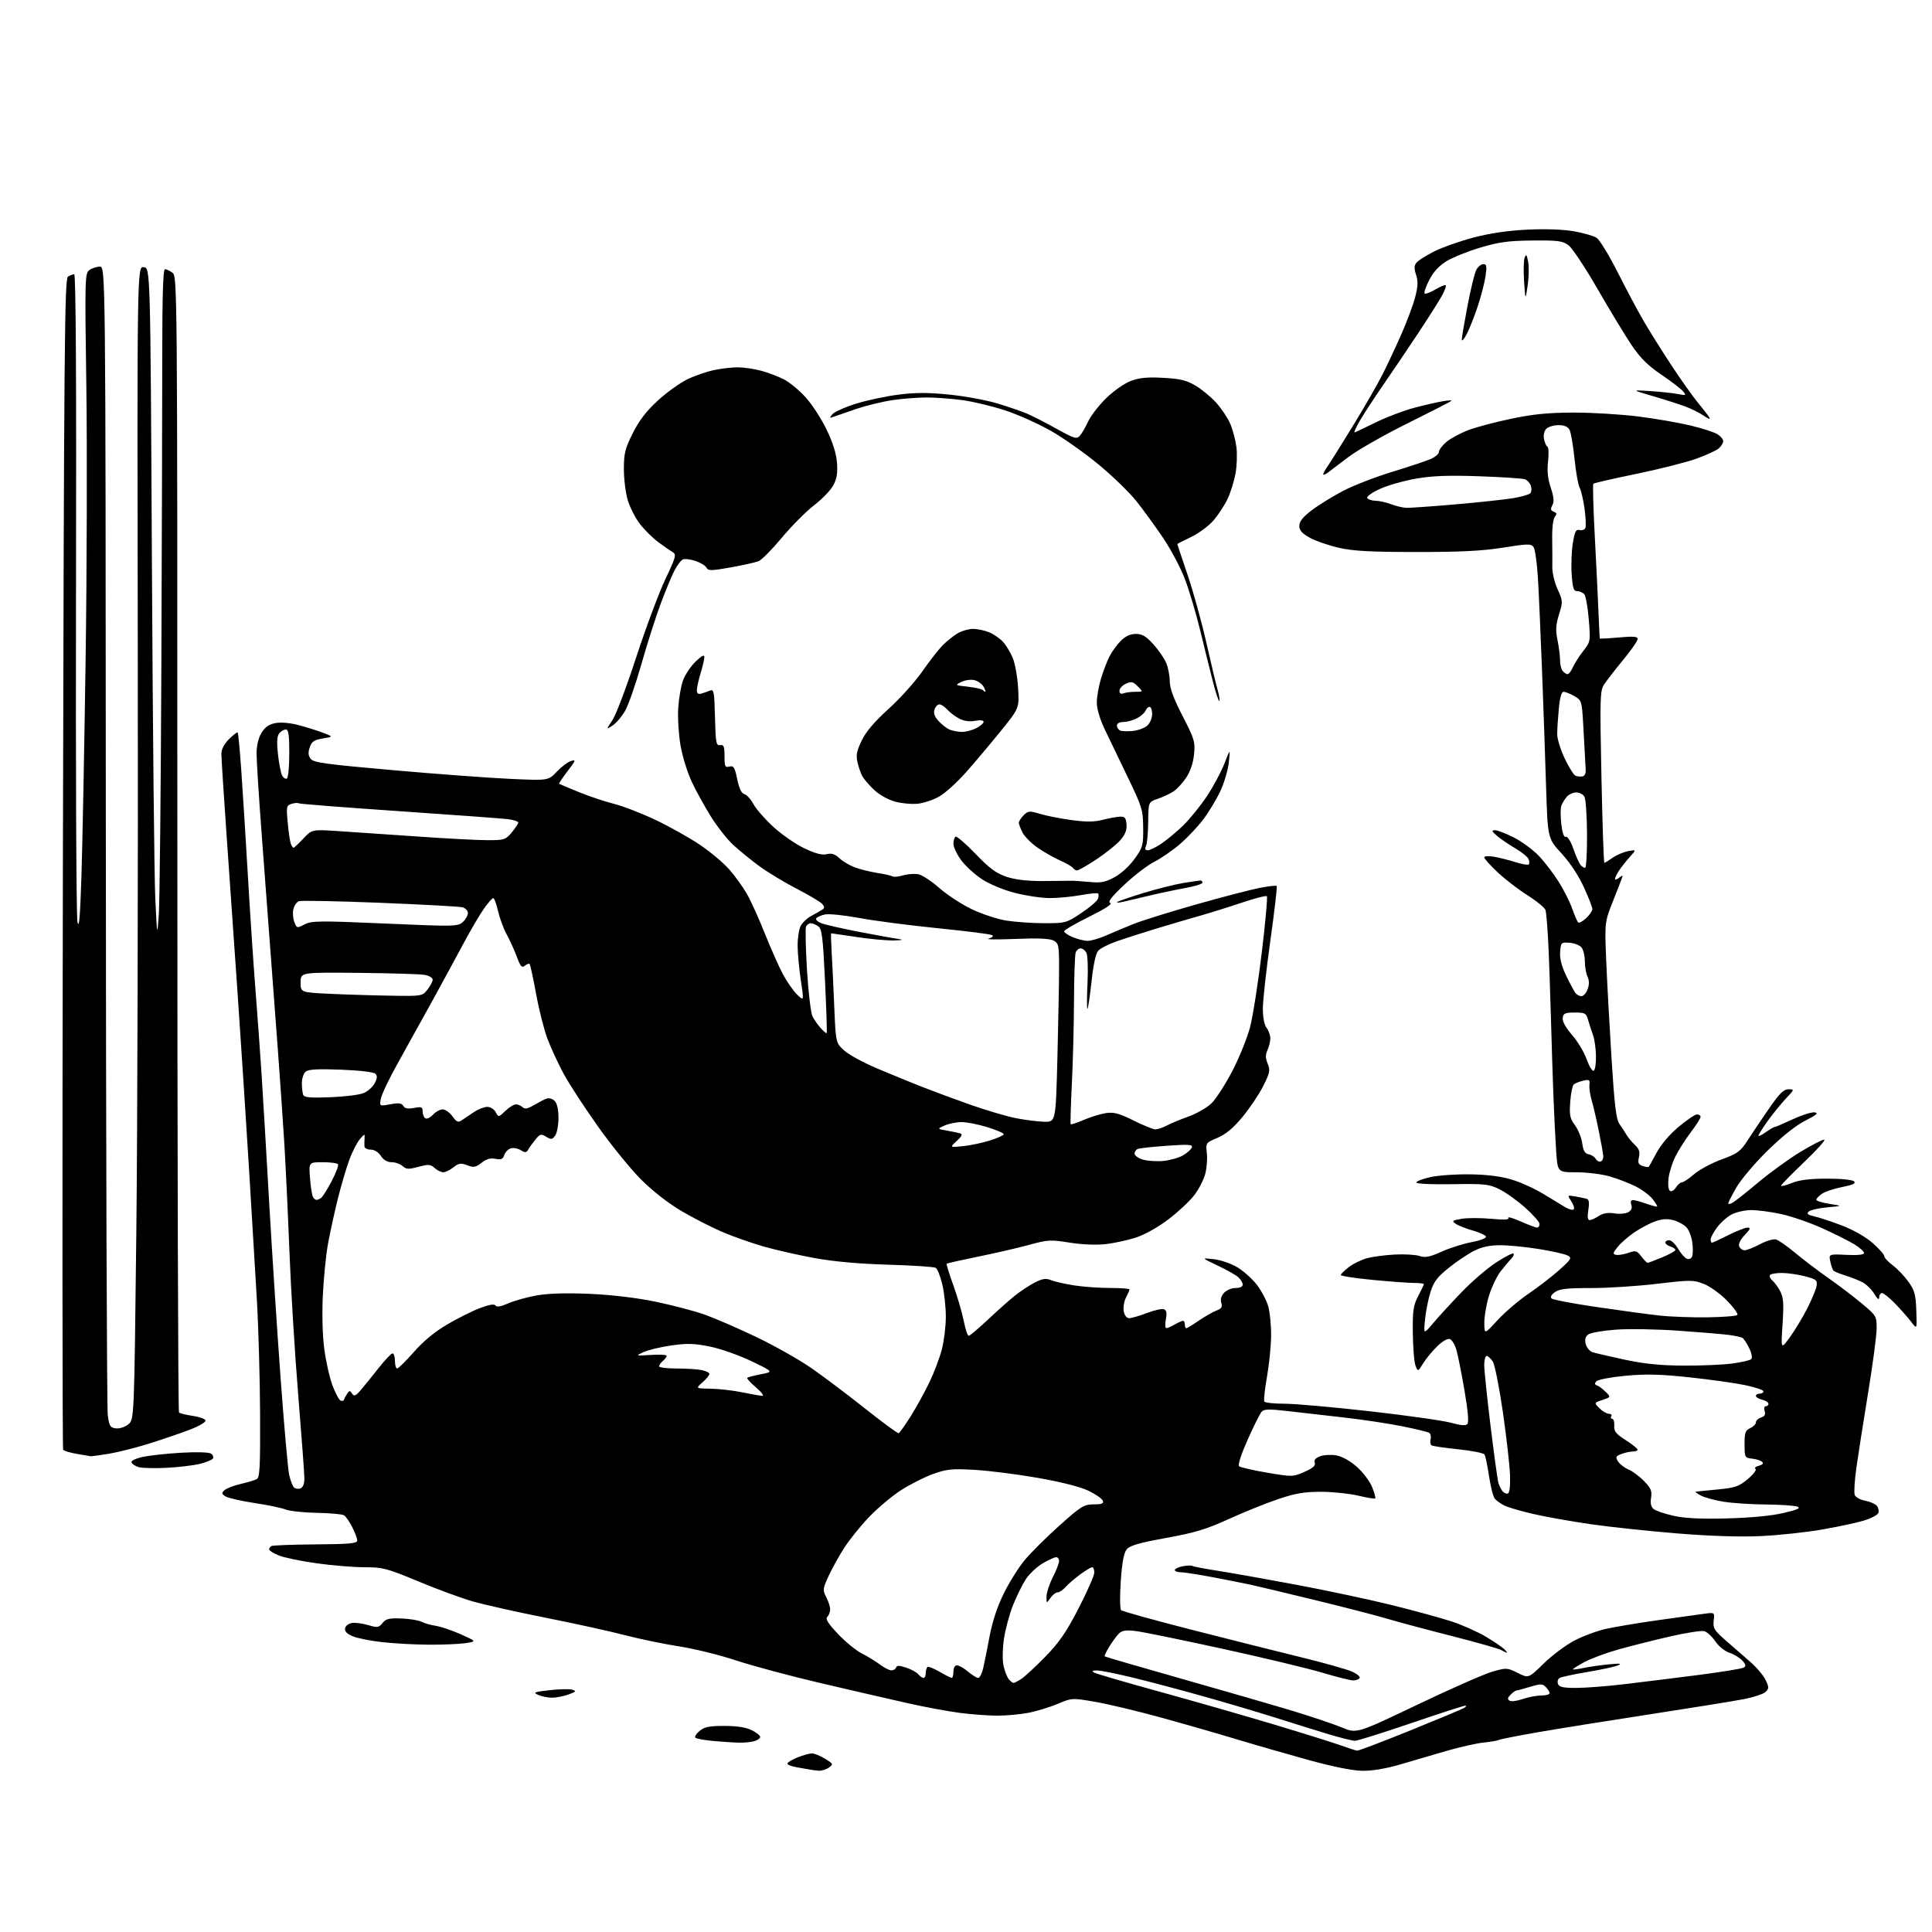 <?xml version="1.0" encoding="UTF-8" standalone="no"?>
<svg 
  version="1.1" 
  xmlns="http://www.w3.org/2000/svg" 
  xmlns:xlink="http://www.w3.org/1999/xlink" 
  xmlns:svg="http://www.w3.org/2000/svg"
  xmlns:rdf="http://www.w3.org/1999/02/22-rdf-syntax-ns#"
  xmlns:cc="http://creativecommons.org/ns#"
  xmlns:dc="http://purl.org/dc/elements/1.1/"
  viewBox="0 0 768 768"
  width="768"
  height="768"
>
<style>svg {background-color: white; }</style>"
<path stroke="none" fill="black" fill-rule="evenodd" d="M325.56,703.88C324.43,703.82 322.82,703.63 322.00,703.45C321.18,703.28 318.81,702.86 316.75,702.52C314.69,702.18 313.00,701.53 313.00,701.06C313.00,700.60 314.81,699.49 317.02,698.61C319.23,697.72 321.82,697.00 322.77,697.00C323.72,697.01 326.06,697.96 327.96,699.12C331.24,701.12 331.32,701.29 329.52,702.61C328.47,703.38 326.69,703.95 325.56,703.88zM541.64,703.92C537.70,703.88 529.94,702.32 520.00,699.58C511.48,697.23 498.43,693.47 491.00,691.22C483.57,688.98 470.07,685.10 461.00,682.61C451.92,680.12 440.37,677.37 435.32,676.50C426.14,674.92 426.13,674.92 420.32,677.36C417.12,678.71 411.83,680.30 408.57,680.91C405.30,681.51 399.89,682.00 396.54,682.00C393.19,682.00 386.63,681.53 381.97,680.95C377.31,680.38 367.65,678.59 360.50,676.97C353.35,675.36 337.82,671.77 326.00,669.01C314.18,666.24 299.10,662.20 292.50,660.02C285.90,657.84 275.77,655.35 270.00,654.47C264.23,653.59 254.55,651.59 248.50,650.02C242.45,648.45 228.12,645.30 216.67,643.03C205.21,640.75 192.16,637.82 187.67,636.51C183.17,635.20 173.48,631.63 166.12,628.56C153.76,623.42 152.15,623.00 144.91,623.00C140.60,623.00 132.05,622.30 125.92,621.44C119.78,620.59 113.02,619.19 110.88,618.34C108.75,617.48 107.00,616.41 107.00,615.95C107.00,615.49 107.39,614.88 107.86,614.58C108.34,614.29 116.21,613.99 125.36,613.92C139.09,613.81 142.00,613.54 142.00,612.36C142.00,611.57 141.11,609.17 140.01,607.03C138.92,604.89 137.46,602.78 136.76,602.35C136.07,601.92 131.22,601.48 126.00,601.38C120.78,601.29 115.17,600.68 113.54,600.05C111.91,599.41 106.41,598.26 101.32,597.50C96.24,596.73 91.10,595.59 89.92,594.96C88.10,593.98 87.98,593.59 89.13,592.46C89.89,591.71 92.75,590.58 95.50,589.94C98.25,589.29 101.17,588.43 102.00,588.02C103.28,587.38 103.48,583.52 103.39,561.88C103.32,547.92 102.75,527.50 102.10,516.50C101.46,505.50 100.04,481.88 98.95,464.00C97.86,446.12 95.85,415.30 94.49,395.50C93.12,375.70 91.10,346.68 90.00,331.00C88.90,315.32 88.00,301.23 88.00,299.67C88.00,297.86 89.09,295.76 91.04,293.80C92.72,292.13 94.27,290.94 94.49,291.15C94.70,291.37 95.36,298.29 95.93,306.53C96.51,314.76 97.68,333.43 98.53,348.00C99.37,362.57 100.72,382.82 101.52,393.00C102.32,403.18 103.42,418.48 103.98,427.00C104.53,435.52 105.89,458.48 107.00,478.00C108.12,497.52 110.16,528.98 111.55,547.91C112.93,566.83 114.46,584.10 114.95,586.28C115.44,588.46 116.30,590.70 116.85,591.25C117.41,591.81 118.57,591.99 119.43,591.66C120.42,591.29 121.00,589.83 121.00,587.74C121.00,585.91 119.89,570.94 118.54,554.46C117.19,537.98 115.62,512.35 115.05,497.50C114.48,482.65 113.54,462.85 112.96,453.50C112.37,444.15 111.23,427.73 110.43,417.00C109.62,406.27 108.30,388.73 107.50,378.00C106.69,367.27 105.12,346.35 104.01,331.50C102.89,316.65 101.99,302.25 101.99,299.50C102.00,296.32 102.72,293.33 103.96,291.30C105.36,289.01 106.92,287.92 109.52,287.43C111.71,287.02 115.35,287.35 118.81,288.27C121.94,289.11 126.30,290.48 128.50,291.32C132.50,292.86 132.50,292.86 128.31,293.55C124.90,294.11 123.93,294.76 123.14,297.04C122.43,299.07 122.52,300.33 123.46,301.61C124.57,303.13 129.25,303.78 156.13,306.15C173.38,307.67 194.36,309.23 202.74,309.61C217.97,310.31 217.97,310.31 221.30,306.78C223.13,304.84 225.67,302.92 226.94,302.52C229.04,301.85 228.92,302.23 225.62,306.55C223.62,309.17 222.10,311.42 222.24,311.54C222.38,311.67 225.88,313.15 230.00,314.83C234.12,316.52 240.43,318.62 244.00,319.52C247.57,320.41 255.04,323.30 260.59,325.93C266.14,328.57 274.07,333.01 278.20,335.80C282.33,338.59 287.59,343.00 289.88,345.60C292.17,348.20 295.35,352.62 296.94,355.41C298.53,358.21 301.71,365.23 304.00,371.00C306.29,376.77 309.52,384.04 311.16,387.14C312.81,390.24 315.38,393.95 316.88,395.38C319.59,397.98 319.59,397.98 318.35,389.74C317.67,385.21 317.09,379.02 317.07,376.00C317.05,372.98 317.59,369.42 318.26,368.11C318.94,366.79 320.85,364.98 322.50,364.09C324.15,363.20 326.08,362.10 326.80,361.65C327.81,361.00 327.83,360.51 326.90,359.38C326.25,358.59 321.68,355.86 316.76,353.32C311.84,350.78 305.11,346.71 301.81,344.28C298.50,341.85 293.85,338.06 291.46,335.85C289.07,333.65 285.06,328.56 282.56,324.54C280.06,320.53 276.62,314.28 274.93,310.66C273.24,307.05 271.25,300.58 270.51,296.29C269.78,292.01 269.36,285.35 269.60,281.50C269.84,277.65 270.70,272.67 271.53,270.43C272.35,268.20 274.59,264.85 276.51,262.99C278.85,260.72 280.00,260.11 280.00,261.14C280.00,261.99 279.33,264.89 278.51,267.59C277.69,270.29 277.02,273.34 277.01,274.37C277.00,275.67 277.53,276.08 278.75,275.73C279.71,275.45 281.27,274.91 282.22,274.52C283.77,273.88 283.96,274.89 284.22,285.16C284.47,295.32 284.68,296.47 286.25,296.21C287.71,295.96 288.00,296.69 288.00,300.57C288.00,304.70 288.22,305.18 289.95,304.72C291.62,304.29 292.07,305.00 293.05,309.72C293.82,313.45 294.75,315.38 295.90,315.69C296.85,315.93 298.48,317.73 299.53,319.68C300.58,321.63 304.15,325.71 307.47,328.74C310.79,331.78 316.32,335.60 319.77,337.23C324.19,339.33 326.81,340.01 328.65,339.55C330.58,339.07 331.88,339.48 333.64,341.13C334.95,342.36 337.70,344.00 339.76,344.77C341.82,345.55 345.84,346.55 348.69,347.00C351.55,347.44 354.30,348.07 354.80,348.38C355.30,348.69 357.24,348.50 359.11,347.96C360.97,347.42 363.70,347.23 365.16,347.55C366.63,347.86 370.36,350.33 373.45,353.04C376.54,355.74 382.31,359.52 386.28,361.42C390.25,363.33 396.43,365.36 400.00,365.94C403.57,366.51 410.39,366.99 415.14,366.99C423.56,367.00 423.92,366.90 429.78,362.98C433.09,360.78 436.08,358.24 436.42,357.34C436.77,356.45 436.81,355.48 436.52,355.18C436.23,354.89 433.13,355.18 429.63,355.83C426.13,356.47 420.59,357.00 417.32,357.00C414.05,357.00 407.80,356.07 403.44,354.94C398.80,353.74 393.31,351.45 390.25,349.43C387.36,347.53 383.65,344.11 382.00,341.84C380.35,339.56 379.00,336.67 379.00,335.41C379.00,334.15 379.38,332.88 379.85,332.59C380.32,332.30 383.90,335.38 387.81,339.44C393.39,345.23 396.03,347.18 400.11,348.54C403.56,349.68 408.38,350.25 414.41,350.23C419.41,350.21 424.40,350.16 425.50,350.12C426.60,350.08 429.98,350.29 433.00,350.59C437.55,351.04 439.28,350.72 442.98,348.74C445.59,347.35 448.93,344.31 450.98,341.46C454.28,336.86 454.50,336.10 454.43,329.03C454.36,321.93 454.01,320.78 448.32,309.00C445.00,302.12 440.87,293.53 439.14,289.90C437.25,285.94 436.00,281.72 436.00,279.33C436.00,277.15 436.72,272.92 437.61,269.93C438.50,266.94 440.03,262.92 441.01,260.99C441.99,259.05 444.03,256.24 445.54,254.74C447.39,252.88 449.31,252.00 451.52,252.00C454.05,252.00 455.58,252.90 458.48,256.11C460.52,258.37 462.83,261.73 463.60,263.58C464.37,265.42 465.00,268.69 465.00,270.84C465.00,273.57 466.53,277.70 470.09,284.62C474.81,293.78 475.14,294.89 474.65,299.86C474.32,303.23 473.17,306.65 471.56,309.08C470.16,311.21 467.87,313.69 466.49,314.60C465.11,315.50 462.30,316.82 460.24,317.53C456.50,318.81 456.50,318.81 456.43,326.66C456.39,330.97 456.01,335.29 455.57,336.25C455.02,337.48 455.22,338.00 456.25,338.00C457.06,338.00 459.47,336.83 461.61,335.41C463.75,333.98 467.66,330.72 470.31,328.16C472.95,325.59 477.21,320.35 479.76,316.50C482.32,312.65 485.45,306.80 486.74,303.50C489.07,297.50 489.07,297.50 488.49,303.00C488.17,306.02 486.64,311.20 485.10,314.50C483.55,317.80 480.48,322.89 478.27,325.80C476.06,328.72 471.88,333.14 468.97,335.61C466.07,338.09 461.51,341.23 458.85,342.58C456.18,343.93 450.81,348.04 446.91,351.72C441.70,356.64 440.23,358.56 441.37,358.96C442.34,359.30 439.19,361.34 432.96,364.42C427.48,367.12 423.00,369.73 423.00,370.22C423.00,370.70 424.56,371.75 426.47,372.55C428.38,373.35 431.04,374.00 432.38,374.00C433.73,374.00 437.01,373.04 439.67,371.88C442.33,370.71 447.20,368.67 450.50,367.33C453.80,366.00 465.05,362.49 475.50,359.53C485.95,356.57 497.33,353.61 500.78,352.94C504.23,352.27 507.27,351.93 507.52,352.18C507.76,352.43 506.63,362.22 504.98,373.94C503.34,385.66 502.00,397.81 502.00,400.93C502.00,404.38 502.58,407.38 503.47,408.56C504.28,409.63 504.95,411.49 504.97,412.70C504.99,413.91 504.49,416.03 503.86,417.41C503.00,419.30 503.01,420.62 503.93,422.84C505.01,425.45 504.81,426.43 502.10,431.80C500.43,435.11 496.72,440.63 493.86,444.07C490.24,448.43 487.25,450.91 483.97,452.30C479.31,454.27 479.28,454.31 479.74,458.40C480.00,460.67 479.70,464.41 479.08,466.72C478.45,469.03 476.50,472.81 474.72,475.13C472.95,477.45 468.36,481.74 464.51,484.67C460.36,487.84 455.09,490.79 451.51,491.96C448.21,493.03 442.70,494.22 439.29,494.58C435.59,494.98 429.84,494.72 425.09,493.95C417.68,492.75 416.54,492.81 409.16,494.83C404.79,496.03 395.69,498.14 388.93,499.51C382.18,500.89 376.50,502.16 376.32,502.34C376.14,502.53 377.32,506.36 378.95,510.87C380.58,515.38 382.44,521.75 383.09,525.03C383.73,528.31 384.62,531.00 385.07,531.00C385.52,531.00 388.95,528.11 392.69,524.59C396.44,521.06 401.30,516.74 403.50,514.99C405.70,513.23 409.24,510.91 411.36,509.82C414.45,508.24 415.75,508.06 417.86,508.90C419.31,509.48 423.43,510.41 427.00,510.97C430.57,511.53 436.99,511.99 441.25,511.99C445.51,512.00 449.00,512.25 449.00,512.55C449.00,512.85 448.37,514.32 447.59,515.82C446.82,517.31 446.42,519.77 446.71,521.27C447.03,522.92 447.88,524.00 448.87,524.00C449.76,524.00 452.93,523.08 455.90,521.95C458.86,520.82 461.92,520.14 462.69,520.44C463.71,520.83 463.92,521.93 463.44,524.49C463.07,526.42 463.16,527.98 463.64,527.96C464.11,527.95 465.62,527.29 467.00,526.50C468.38,525.71 469.84,525.05 470.25,525.04C470.66,525.02 471.00,525.67 471.00,526.50C471.00,527.33 471.26,528.00 471.57,528.00C471.88,528.00 474.10,526.65 476.49,525.00C478.89,523.36 482.04,521.56 483.49,521.00C485.56,520.22 485.99,519.55 485.48,517.93C485.06,516.61 485.45,515.16 486.56,513.93C487.52,512.87 489.59,512.00 491.15,512.00C492.87,512.00 494.00,511.47 494.00,510.65C494.00,509.92 493.21,508.59 492.24,507.71C491.27,506.84 487.56,504.74 483.99,503.05C477.50,499.99 477.50,499.99 482.50,500.55C485.31,500.87 489.46,502.31 491.97,503.83C494.42,505.32 497.90,508.46 499.69,510.81C501.48,513.16 503.49,516.98 504.15,519.29C504.81,521.61 505.32,526.88 505.28,531.00C505.24,535.12 504.50,542.50 503.63,547.39C502.76,552.28 502.29,556.66 502.59,557.14C502.88,557.61 506.48,558.00 510.60,558.00C514.71,558.00 530.09,559.36 544.79,561.03C559.48,562.69 573.92,564.75 576.88,565.59C580.48,566.62 582.60,566.80 583.27,566.13C583.94,565.46 583.57,561.05 582.17,552.81C581.01,546.04 579.57,538.79 578.97,536.69C578.37,534.60 577.20,532.63 576.37,532.31C575.47,531.97 573.47,533.09 571.37,535.12C569.44,536.98 566.92,540.03 565.76,541.90C563.65,545.30 563.65,545.30 562.70,542.90C562.17,541.58 561.69,535.77 561.62,530.00C561.52,520.90 561.80,518.93 563.75,515.22C564.99,512.86 566.00,510.73 566.00,510.47C566.00,510.21 564.31,510.00 562.25,510.00C560.19,510.00 552.76,509.45 545.75,508.79C538.74,508.12 533.00,507.24 533.00,506.84C533.00,506.43 534.46,505.00 536.25,503.64C538.04,502.29 541.30,500.71 543.50,500.13C545.70,499.54 550.65,498.90 554.50,498.70C558.35,498.50 562.76,498.76 564.30,499.28C566.54,500.04 568.29,499.70 573.07,497.55C576.35,496.08 581.74,494.37 585.04,493.76C588.40,493.13 590.89,492.17 590.69,491.58C590.50,491.00 588.13,489.90 585.42,489.14C582.71,488.37 579.68,487.18 578.67,486.48C577.03,485.33 577.28,485.13 581.03,484.49C583.34,484.10 588.60,484.10 592.73,484.49C597.91,484.98 600.04,484.87 599.58,484.14C599.23,483.56 601.43,484.19 604.49,485.54C607.55,486.89 610.49,488.00 611.03,488.00C611.56,488.00 612.00,487.36 612.00,486.58C612.00,485.80 609.43,482.87 606.28,480.06C603.14,477.26 598.52,473.96 596.03,472.73C591.90,470.70 590.25,470.52 577.25,470.74C569.08,470.88 563.00,470.59 563.00,470.06C563.00,469.56 565.59,468.58 568.75,467.89C571.91,467.20 579.07,466.72 584.65,466.82C591.45,466.94 596.89,467.65 601.15,468.97C604.64,470.04 610.20,472.58 613.50,474.60C616.80,476.62 620.71,478.99 622.19,479.87C623.66,480.74 625.19,481.15 625.57,480.76C625.96,480.38 625.53,478.93 624.63,477.55C622.98,475.05 622.98,475.05 626.24,475.61C628.03,475.92 630.07,476.35 630.77,476.56C631.66,476.84 631.84,478.14 631.39,480.97C630.95,483.74 631.11,485.00 631.91,485.00C632.55,485.00 634.19,484.27 635.55,483.37C637.26,482.26 639.18,481.93 641.66,482.33C643.65,482.66 646.14,482.46 647.19,481.90C648.48,481.21 648.90,480.25 648.48,478.94C648.08,477.68 648.33,477.02 649.18,477.04C649.91,477.07 652.28,477.72 654.46,478.50C656.64,479.27 658.56,479.77 658.73,479.61C658.89,479.44 658.08,478.10 656.92,476.62C655.75,475.14 652.71,472.88 650.15,471.59C647.59,470.31 642.96,468.52 639.85,467.63C636.74,466.73 630.81,466.00 626.69,466.00C619.18,466.00 619.18,466.00 618.61,457.75C618.30,453.21 617.82,443.65 617.54,436.50C617.26,429.35 616.79,414.73 616.50,404.00C616.21,393.27 615.72,379.77 615.42,374.00C615.12,368.23 614.65,362.74 614.39,361.81C614.12,360.88 610.90,358.22 607.22,355.90C603.55,353.58 598.17,349.44 595.27,346.69C592.37,343.95 590.00,341.30 590.00,340.81C590.00,340.31 591.69,340.19 593.75,340.54C595.81,340.88 599.67,341.85 602.31,342.69C604.96,343.52 607.38,343.95 607.69,343.65C608.00,343.34 607.98,342.39 607.65,341.54C607.32,340.68 604.95,338.75 602.38,337.24C599.81,335.73 596.53,333.50 595.10,332.28C592.96,330.45 592.81,330.06 594.28,330.03C595.26,330.01 598.63,331.31 601.78,332.91C604.93,334.52 609.37,337.78 611.65,340.16C613.93,342.55 617.48,347.16 619.53,350.40C621.58,353.65 624.03,358.49 624.96,361.16C625.90,363.82 626.97,366.31 627.34,366.67C627.71,367.04 629.13,366.29 630.50,365.00C631.88,363.71 633.00,362.08 633.00,361.38C633.00,360.68 631.47,356.76 629.60,352.66C627.53,348.10 624.08,342.90 620.72,339.24C615.23,333.27 615.23,333.27 614.58,312.38C614.23,300.90 613.50,280.02 612.96,266.00C612.42,251.97 611.70,235.66 611.35,229.75C611.00,223.83 610.21,218.30 609.60,217.46C608.60,216.10 607.32,216.12 597.49,217.69C589.25,219.01 580.63,219.44 563.00,219.43C544.71,219.42 537.88,219.05 532.19,217.75C528.17,216.83 522.99,215.04 520.69,213.77C517.55,212.04 516.50,210.85 516.50,209.02C516.50,207.27 517.90,205.52 521.50,202.79C524.25,200.70 529.88,197.24 534.00,195.09C538.12,192.94 546.90,189.55 553.50,187.54C560.10,185.53 566.96,183.24 568.75,182.46C570.54,181.67 572.00,180.39 572.00,179.61C572.00,178.82 573.34,177.05 574.98,175.67C576.63,174.29 580.56,172.17 583.73,170.96C586.91,169.76 594.67,167.70 601.00,166.40C609.68,164.60 615.73,164.02 625.66,164.01C632.90,164.00 644.37,164.70 651.16,165.55C657.95,166.40 667.33,168.02 672.00,169.14C676.67,170.27 681.51,171.83 682.75,172.62C683.99,173.40 685.00,174.64 685.00,175.37C685.00,176.10 684.21,177.38 683.25,178.23C682.29,179.08 678.22,180.95 674.20,182.38C670.19,183.82 659.48,186.52 650.39,188.39C641.31,190.26 633.65,192.01 633.38,192.29C633.10,192.56 633.36,201.95 633.95,213.14C634.54,224.34 635.21,238.00 635.43,243.50C635.66,249.00 635.88,253.63 635.92,253.79C635.96,253.95 639.38,253.78 643.50,253.40C649.34,252.87 651.00,253.01 651.00,254.02C651.00,254.74 648.37,258.51 645.16,262.41C641.95,266.31 638.55,270.70 637.61,272.16C636.03,274.60 635.95,277.64 636.60,308.91C636.99,327.66 637.51,343.00 637.75,343.00C637.99,343.00 639.46,342.10 641.01,340.99C642.56,339.89 645.33,338.70 647.17,338.35C650.50,337.72 650.50,337.72 647.90,340.61C646.48,342.20 644.56,344.61 643.65,345.97C642.74,347.33 642.00,348.85 642.00,349.34C642.00,349.84 642.67,349.68 643.50,349.00C644.33,348.32 645.00,347.96 645.00,348.21C645.00,348.45 643.40,352.67 641.44,357.58C637.87,366.50 637.87,366.50 638.48,381.50C638.81,389.75 639.77,407.30 640.59,420.50C641.81,439.76 642.44,444.97 643.80,446.88C644.74,448.19 646.00,450.13 646.62,451.19C647.23,452.24 648.72,454.03 649.93,455.15C651.59,456.69 651.97,457.87 651.50,460.01C650.99,462.30 651.28,462.95 653.01,463.50C654.19,463.88 655.27,464.03 655.42,463.84C655.57,463.65 656.98,461.10 658.55,458.17C660.28,454.95 663.75,450.88 667.29,447.92C670.53,445.21 673.81,443.00 674.59,443.00C675.36,443.00 676.00,443.44 676.00,443.98C676.00,444.52 674.26,447.26 672.13,450.07C670.01,452.88 667.24,457.22 665.99,459.73C664.75,462.23 663.51,466.18 663.25,468.51C662.97,470.98 663.22,473.02 663.85,473.41C664.45,473.78 665.51,473.16 666.21,472.04C666.91,470.92 667.98,470.00 668.58,470.00C669.18,470.00 671.37,468.54 673.44,466.75C675.51,464.96 680.42,462.33 684.35,460.89C690.71,458.57 691.85,457.74 694.65,453.39C696.38,450.70 700.21,445.01 703.15,440.75C707.36,434.66 709.02,433.01 710.95,433.00C713.36,433.00 713.35,433.06 709.87,436.75C707.93,438.81 704.69,442.81 702.67,445.63C700.65,448.46 699.00,451.08 699.00,451.45C699.00,451.83 700.31,451.21 701.90,450.07C703.50,448.93 705.10,448.00 705.45,448.00C705.80,448.00 709.03,446.62 712.63,444.94C716.22,443.26 720.14,442.02 721.33,442.19C723.00,442.43 722.13,443.19 717.60,445.49C713.87,447.38 708.34,451.79 702.54,457.49C697.49,462.44 691.93,469.03 690.18,472.12C688.43,475.21 687.00,478.04 687.00,478.41C687.00,478.77 687.79,478.63 688.75,478.09C689.71,477.55 694.33,473.90 699.00,469.98C703.67,466.06 711.16,460.64 715.64,457.93C720.12,455.22 724.39,453.01 725.14,453.02C725.89,453.04 722.34,457.02 717.25,461.88C712.16,466.73 708.00,470.99 708.00,471.35C708.00,471.70 709.91,471.21 712.25,470.27C715.24,469.06 719.37,468.54 726.21,468.53C731.95,468.53 736.37,468.97 737.02,469.62C737.82,470.42 736.52,471.03 732.27,471.87C729.05,472.50 725.42,473.71 724.21,474.57C722.99,475.42 722.00,476.48 722.00,476.93C722.00,477.38 724.36,478.11 727.25,478.56C732.50,479.37 732.50,479.37 726.30,479.94C722.89,480.25 719.58,481.02 718.95,481.65C718.09,482.51 718.63,482.97 721.15,483.51C722.99,483.90 727.94,485.54 732.15,487.14C736.75,488.90 741.62,491.68 744.40,494.12C746.93,496.35 749.01,498.69 749.03,499.33C749.04,499.98 750.54,501.60 752.36,502.95C754.18,504.30 756.98,507.23 758.58,509.45C761.08,512.93 761.53,514.55 761.76,521.00C762.04,528.50 762.04,528.50 759.77,525.50C758.52,523.85 755.65,520.59 753.38,518.25C751.12,515.91 748.75,514.00 748.13,514.00C747.51,514.00 747.00,514.79 747.00,515.75C746.99,516.92 746.35,516.45 745.04,514.30C743.97,512.54 741.83,510.46 740.29,509.68C738.76,508.90 735.70,507.70 733.50,507.01C731.30,506.32 729.21,505.48 728.86,505.13C728.50,504.78 727.93,503.15 727.58,501.50C726.95,498.50 726.95,498.50 733.97,498.83C738.50,499.05 741.00,498.78 741.00,498.09C741.00,497.51 739.31,495.98 737.25,494.70C735.19,493.43 729.45,490.54 724.50,488.30C719.55,486.05 712.12,483.49 708.00,482.60C703.88,481.70 698.48,481.00 696.00,481.03C693.52,481.06 690.05,481.86 688.29,482.80C686.52,483.74 683.93,486.06 682.54,487.95C681.14,489.84 680.00,491.98 680.00,492.69C680.00,493.41 680.24,494.00 680.53,494.00C680.82,494.00 683.73,492.65 687.00,491.00C690.27,489.35 693.71,488.00 694.66,488.00C696.03,488.00 695.81,488.59 693.56,490.94C691.85,492.72 690.98,494.50 691.34,495.44C691.67,496.30 692.65,497.00 693.51,497.00C694.38,497.00 697.12,495.92 699.59,494.61C702.06,493.29 704.93,492.43 705.96,492.70C706.99,492.97 710.46,495.39 713.67,498.07C716.88,500.76 722.73,505.20 726.67,507.95C730.61,510.70 736.57,515.23 739.92,518.01C745.86,522.95 746.00,523.19 746.00,528.01C746.00,530.73 744.47,542.30 742.59,553.73C740.72,565.15 738.62,578.59 737.92,583.59C737.23,588.59 736.94,593.40 737.28,594.28C737.62,595.17 739.48,596.19 741.41,596.55C743.35,596.91 745.45,597.83 746.08,598.59C746.71,599.35 746.97,600.63 746.66,601.43C746.36,602.24 743.72,603.61 740.80,604.49C737.89,605.36 730.39,606.96 724.14,608.04C717.89,609.12 707.09,610.28 700.14,610.61C691.92,611.01 680.33,610.65 667.00,609.58C655.73,608.67 640.20,607.02 632.50,605.92C624.80,604.81 614.45,602.98 609.50,601.83C604.55,600.69 599.34,599.16 597.93,598.44C596.51,597.72 594.83,596.50 594.20,595.74C593.56,594.97 592.54,590.96 591.92,586.82C591.30,582.68 590.50,578.81 590.13,578.21C589.76,577.61 585.08,576.67 579.74,576.12C574.39,575.58 569.61,574.88 569.10,574.56C568.60,574.25 568.41,573.15 568.68,572.11C568.95,571.07 568.69,569.93 568.10,569.56C567.50,569.19 562.63,568.01 557.26,566.94C551.89,565.86 541.65,564.32 534.50,563.51C527.35,562.70 517.27,561.54 512.11,560.95C504.52,560.07 502.48,560.11 501.52,561.18C500.87,561.91 498.37,566.89 495.98,572.26C493.37,578.12 492.00,582.36 492.56,582.85C493.08,583.31 498.09,584.46 503.70,585.41C513.75,587.11 513.97,587.10 518.56,585.08C521.93,583.58 523.06,582.59 522.63,581.48C522.23,580.43 522.90,579.61 524.72,578.91C526.20,578.35 529.10,578.18 531.15,578.53C533.46,578.92 536.60,580.66 539.33,583.06C541.77,585.21 544.52,588.83 545.43,591.11C546.34,593.39 546.90,595.43 546.69,595.65C546.47,595.87 543.41,595.37 539.89,594.54C536.38,593.71 529.74,593.02 525.15,593.01C518.56,593.00 514.97,593.61 508.15,595.90C503.39,597.50 494.55,601.06 488.50,603.82C479.48,607.93 474.98,609.29 463.50,611.37C452.69,613.33 449.13,614.37 447.87,615.91C446.73,617.32 446.03,621.08 445.52,628.56C445.12,634.41 445.18,639.58 445.66,640.06C446.13,640.53 458.89,644.07 474.01,647.93C489.13,651.79 508.70,656.71 517.50,658.86C526.30,661.02 535.21,663.52 537.29,664.42C539.37,665.32 540.81,666.50 540.48,667.03C540.15,667.56 538.99,668.00 537.91,668.00C536.82,668.00 531.34,666.62 525.72,664.94C520.10,663.26 502.23,658.97 486.00,655.42C469.77,651.87 454.22,648.69 451.44,648.36C447.56,647.91 446.00,648.14 444.79,649.36C443.91,650.23 442.20,652.56 440.98,654.53C439.77,656.49 438.94,658.25 439.14,658.44C439.34,658.62 453.23,662.66 470.00,667.42C486.77,672.18 506.57,677.91 514.00,680.16C521.42,682.40 530.16,685.35 533.41,686.70C539.32,689.16 539.32,689.16 563.41,677.65C576.66,671.32 590.09,665.40 593.25,664.50C598.83,662.91 599.12,662.92 603.31,665.01C607.62,667.16 607.62,667.16 613.59,661.33C616.87,658.12 622.29,654.05 625.63,652.27C628.97,650.49 634.58,648.38 638.10,647.57C641.62,646.76 651.02,645.18 659.00,644.06C666.98,642.93 675.32,641.77 677.55,641.48C681.61,640.94 681.61,640.94 681.22,644.25C680.88,647.19 681.41,648.08 685.91,652.03C688.70,654.49 693.07,658.30 695.63,660.50C698.18,662.70 700.97,665.97 701.83,667.77C703.22,670.68 703.22,671.20 701.88,672.55C701.05,673.37 697.03,674.70 692.94,675.48C688.85,676.27 672.00,678.98 655.50,681.52C639.00,684.05 618.98,687.26 611.01,688.65C603.04,690.04 596.17,691.40 595.73,691.67C595.29,691.94 592.59,692.40 589.72,692.70C586.85,693.00 580.23,694.49 575.00,696.01C569.77,697.53 561.51,699.95 556.64,701.39C551.03,703.04 545.53,703.97 541.64,703.92zM539.51,695.91C540.07,695.96 549.48,692.38 560.44,687.95C571.40,683.52 581.07,679.48 581.93,678.98C582.79,678.47 583.04,678.05 582.47,678.03C581.90,678.01 572.22,681.14 560.97,684.98C549.71,688.82 539.67,691.97 538.65,691.98C537.63,691.99 532.90,690.82 528.15,689.39C523.39,687.95 514.10,685.06 507.50,682.96C500.90,680.86 488.07,677.05 479.00,674.50C469.93,671.94 457.11,668.53 450.53,666.93C443.94,665.32 437.41,664.01 436.03,664.03C434.13,664.05 433.87,664.27 435.00,664.90C435.82,665.37 447.52,668.78 461.00,672.49C474.48,676.20 494.96,682.07 506.52,685.54C518.08,689.00 530.00,692.74 533.02,693.83C536.03,694.93 538.95,695.87 539.51,695.91zM294.00,692.74C292.07,692.71 287.50,692.42 283.83,692.09C280.16,691.77 276.84,691.17 276.44,690.78C276.04,690.38 276.79,689.15 278.11,688.06C280.03,686.46 281.96,686.07 288.00,686.08C293.04,686.09 296.61,686.65 298.89,687.80C300.75,688.73 302.24,689.95 302.20,690.50C302.15,691.05 301.08,691.79 299.81,692.15C298.54,692.51 295.93,692.77 294.00,692.74zM605.28,675.40C607.46,674.63 610.77,674.00 612.63,674.00C614.48,674.00 616.00,673.58 616.00,673.07C616.00,672.56 615.32,671.46 614.48,670.62C613.14,669.28 612.41,669.28 608.23,670.54C605.63,671.33 603.19,671.98 602.82,671.99C602.45,672.00 601.40,672.74 600.50,673.65C599.25,674.89 599.15,675.48 600.08,676.05C600.75,676.46 603.09,676.17 605.28,675.40zM219.50,674.86C217.85,674.87 215.38,674.38 214.00,673.77C211.76,672.78 212.24,672.58 218.50,671.87C222.35,671.43 226.40,671.35 227.50,671.69C229.21,672.22 228.99,672.49 226.00,673.58C224.07,674.28 221.15,674.85 219.50,674.86zM626.72,670.97C630.45,670.95 638.90,670.30 645.50,669.51C652.10,668.73 665.24,667.10 674.70,665.89C684.16,664.67 692.47,663.33 693.16,662.90C694.13,662.30 694.00,661.65 692.59,660.10C691.58,658.99 689.28,657.59 687.48,656.99C685.61,656.38 683.18,654.41 681.85,652.43C680.56,650.52 678.57,648.71 677.44,648.41C676.31,648.12 670.23,649.06 663.94,650.50C657.65,651.95 648.45,654.26 643.50,655.64C638.55,657.03 632.36,659.32 629.74,660.74C627.13,662.16 625.12,663.45 625.27,663.61C625.43,663.76 627.34,663.51 629.53,663.04C631.71,662.58 636.20,661.93 639.50,661.61C644.00,661.17 644.91,661.27 643.13,662.02C641.82,662.57 636.35,663.76 630.96,664.65C625.57,665.55 620.61,666.62 619.94,667.04C619.26,667.46 618.99,668.52 619.32,669.40C619.80,670.65 621.40,670.99 626.72,670.97zM402.90,669.00C403.26,669.00 404.67,668.26 406.03,667.37C407.39,666.47 411.65,662.52 415.50,658.59C421.05,652.92 423.80,648.93 428.75,639.34C432.19,632.68 435.00,626.28 435.00,625.12C435.00,623.95 434.62,623.00 434.15,623.00C433.68,623.00 431.55,624.28 429.40,625.85C427.26,627.42 424.64,629.67 423.60,630.85C422.55,632.03 421.11,633.00 420.40,633.00C419.69,633.00 418.41,634.00 417.56,635.22C416.00,637.45 416.00,637.45 416.00,634.69C416.00,633.17 417.12,629.71 418.50,627.00C419.88,624.29 421.00,621.38 421.00,620.53C421.00,619.69 420.48,619.00 419.84,619.00C419.20,619.00 416.80,620.10 414.51,621.44C412.22,622.78 409.21,625.60 407.83,627.69C406.45,629.79 404.13,634.49 402.67,638.14C401.22,641.79 399.59,647.87 399.06,651.64C398.49,655.63 398.45,660.08 398.95,662.28C399.42,664.36 400.35,666.72 401.02,667.53C401.70,668.34 402.54,669.00 402.90,669.00zM367.12,667.00C367.61,667.00 368.00,666.17 368.00,665.17C368.00,664.16 368.28,663.05 368.63,662.70C368.98,662.35 371.16,663.18 373.47,664.54C375.78,665.89 377.97,667.00 378.34,667.00C378.70,667.00 379.00,665.88 379.00,664.50C379.00,663.00 379.57,662.00 380.42,662.00C381.21,662.00 383.18,663.12 384.82,664.50C386.45,665.88 388.27,667.00 388.86,667.00C389.44,667.00 390.32,665.31 390.81,663.25C391.29,661.19 392.45,655.45 393.37,650.50C394.45,644.68 396.43,638.68 398.98,633.50C401.14,629.10 404.87,623.13 407.27,620.23C409.67,617.33 415.88,611.15 421.07,606.50C429.72,598.75 430.85,598.04 434.72,598.02C438.02,598.01 438.81,597.68 438.37,596.53C438.06,595.72 435.49,593.94 432.65,592.58C429.46,591.04 421.80,589.10 412.50,587.47C404.25,586.02 392.90,584.59 387.27,584.28C378.27,583.78 376.29,583.99 370.77,585.99C367.32,587.24 361.57,590.16 358.00,592.48C354.43,594.81 348.75,599.60 345.38,603.13C342.01,606.67 337.57,612.19 335.51,615.41C333.45,618.64 330.67,623.66 329.33,626.59C327.05,631.58 326.99,632.09 328.45,634.90C329.30,636.55 330.00,638.73 330.00,639.75C330.00,640.77 329.49,642.11 328.87,642.73C328.04,643.56 329.14,645.32 333.12,649.53C336.07,652.65 340.29,656.11 342.49,657.22C344.70,658.32 347.93,660.30 349.68,661.61C351.43,662.93 353.53,664.00 354.35,664.00C355.17,664.00 356.00,663.49 356.21,662.86C356.50,662.00 357.52,662.02 360.22,662.91C362.21,663.56 364.38,664.75 365.04,665.55C365.70,666.35 366.64,667.00 367.12,667.00zM598.96,656.97C598.71,656.95 597.71,656.48 596.75,655.92C595.78,655.36 587.01,652.87 577.25,650.38C567.49,647.90 555.90,644.80 551.50,643.49C547.10,642.18 534.05,638.81 522.50,636.00C510.95,633.19 499.48,630.45 497.00,629.92C494.52,629.39 487.84,628.06 482.14,626.98C476.45,625.89 470.71,625.00 469.39,625.00C468.08,625.00 467.00,624.61 467.00,624.12C467.00,623.64 468.40,622.97 470.10,622.63C471.81,622.29 473.55,622.22 473.97,622.48C474.40,622.75 478.96,623.62 484.12,624.42C489.28,625.22 503.40,627.74 515.50,630.00C527.60,632.27 544.70,635.92 553.50,638.10C562.30,640.29 572.93,643.20 577.13,644.58C581.32,645.96 587.40,648.67 590.63,650.60C593.86,652.54 597.16,654.77 597.96,655.56C598.77,656.35 599.22,656.99 598.96,656.97zM170.50,653.79C165.00,653.76 156.69,653.31 152.04,652.79C147.39,652.28 142.07,651.22 140.22,650.45C137.89,649.47 136.95,648.49 137.18,647.27C137.37,646.28 138.60,645.35 139.97,645.15C141.31,644.96 144.21,645.35 146.41,646.01C150.04,647.09 150.57,647.01 152.06,645.17C153.43,643.48 154.71,643.18 159.60,643.37C162.85,643.50 166.40,644.08 167.50,644.66C168.60,645.25 171.18,645.98 173.23,646.29C175.28,646.61 179.78,648.13 183.23,649.68C189.50,652.50 189.50,652.50 185.00,653.18C182.53,653.55 176.00,653.82 170.50,653.79zM686.50,603.59C696.04,603.34 704.22,602.56 708.97,601.44C714.60,600.12 715.96,599.49 714.47,598.91C713.39,598.49 707.77,598.11 702.00,598.06C696.23,598.02 688.62,597.52 685.10,596.95C681.58,596.38 677.53,595.27 676.10,594.49C674.67,593.72 673.73,593.03 674.00,592.98C674.27,592.92 678.16,592.52 682.63,592.10C689.84,591.41 691.21,590.94 694.80,587.92C697.03,586.05 698.39,584.24 697.84,583.90C697.28,583.56 697.87,583.00 699.15,582.67C700.65,582.28 701.12,581.73 700.48,581.11C699.94,580.58 698.15,580.01 696.50,579.83C693.58,579.51 693.50,579.36 693.49,574.12C693.48,569.50 693.80,568.59 695.74,567.71C696.98,567.14 698.00,566.11 698.00,565.41C698.00,564.71 698.92,563.84 700.04,563.49C701.50,563.02 701.91,562.29 701.47,560.92C701.13,559.85 701.34,559.00 701.93,559.00C702.52,559.00 703.00,558.56 703.00,558.02C703.00,557.48 701.88,556.76 700.50,556.41C699.12,556.07 698.00,555.38 698.00,554.89C698.00,554.40 698.67,554.00 699.50,554.00C700.33,554.00 701.00,553.58 701.00,553.07C701.00,552.56 697.74,551.45 693.75,550.62C689.76,549.78 679.75,548.38 671.50,547.50C659.82,546.26 654.20,546.13 646.11,546.89C640.40,547.43 635.23,548.41 634.61,549.06C633.79,549.94 633.86,550.38 634.88,550.75C635.63,551.02 637.18,552.18 638.31,553.31C640.37,555.37 640.37,555.37 637.00,556.50C633.63,557.63 633.63,557.63 635.82,559.82C637.02,561.02 638.70,562.00 639.56,562.00C640.42,562.00 640.84,562.45 640.50,563.00C640.16,563.55 640.33,564.00 640.88,564.00C641.43,564.00 641.79,565.22 641.69,566.72C641.53,568.96 642.34,569.98 646.23,572.47C648.83,574.14 650.97,575.84 650.98,576.25C650.99,576.66 650.13,577.00 649.07,577.00C648.00,577.00 645.97,577.44 644.55,577.98C642.27,578.85 642.11,579.20 643.20,580.95C643.89,582.05 645.75,583.48 647.34,584.14C648.93,584.80 651.72,586.87 653.54,588.75C656.28,591.57 656.76,592.70 656.33,595.37C655.98,597.54 656.30,599.00 657.31,599.84C658.13,600.53 661.66,601.74 665.15,602.53C669.68,603.56 675.81,603.86 686.50,603.59zM599.40,593.68C600.09,593.44 600.41,590.71 600.26,586.39C600.13,582.60 598.86,571.40 597.44,561.50C596.02,551.60 594.20,542.49 593.41,541.25C592.61,540.01 591.51,539.00 590.98,539.00C590.44,539.00 590.00,540.62 590.00,542.60C590.00,544.58 591.13,555.49 592.52,566.85C593.91,578.21 595.31,588.40 595.64,589.50C595.97,590.60 596.71,592.08 597.27,592.78C597.84,593.49 598.80,593.89 599.40,593.68zM66.27,583.48C61.45,583.73 56.41,583.60 55.07,583.19C53.74,582.78 52.48,581.94 52.27,581.32C52.05,580.66 53.96,579.74 56.81,579.13C59.51,578.56 66.40,577.81 72.11,577.48C78.11,577.13 83.08,577.28 83.88,577.83C84.64,578.35 84.98,579.22 84.65,579.77C84.31,580.31 82.01,581.26 79.54,581.89C77.06,582.51 71.09,583.23 66.27,583.48zM36.00,578.87C35.73,578.81 33.30,578.40 30.61,577.95C27.93,577.50 25.45,576.76 25.11,576.31C24.78,575.87 24.73,470.97 25.00,343.21C25.44,138.19 25.68,110.82 27.00,109.98C27.82,109.46 28.95,109.02 29.50,109.02C30.16,109.00 30.40,151.72 30.21,235.75C30.06,305.46 30.32,364.30 30.79,366.50C31.42,369.44 31.84,364.68 32.37,348.50C32.77,336.40 33.51,297.70 34.03,262.50C34.54,227.30 34.67,178.30 34.32,153.61C33.70,110.62 33.75,108.66 35.53,107.36C36.55,106.61 38.41,106.00 39.67,106.00C41.96,106.00 41.96,106.00 42.07,331.75C42.12,455.91 42.47,559.75 42.84,562.50C43.42,566.92 43.80,567.53 46.08,567.80C47.51,567.97 49.69,567.26 51.00,566.20C53.34,564.31 53.34,564.31 54.18,490.90C54.65,450.53 54.91,347.39 54.77,261.71C54.50,105.91 54.50,105.91 57.14,106.21C59.78,106.50 59.78,106.50 60.39,224.50C60.72,289.40 61.33,349.25 61.74,357.50C62.48,372.50 62.48,372.50 63.13,363.50C63.48,358.55 63.94,314.23 64.14,265.00C64.34,215.78 64.50,160.09 64.50,141.25C64.50,117.81 64.83,107.00 65.56,107.00C66.14,107.00 67.49,107.64 68.56,108.42C70.47,109.82 70.50,113.28 70.50,335.34C70.50,459.36 70.79,561.13 71.15,561.49C71.51,561.84 73.95,562.44 76.57,562.82C79.19,563.19 81.51,564.02 81.71,564.64C81.93,565.29 79.11,566.93 75.30,568.38C71.56,569.81 64.22,572.31 59.00,573.94C53.77,575.56 46.58,577.36 43.00,577.94C39.42,578.51 36.27,578.94 36.00,578.87zM357.21,569.72C357.61,569.60 359.76,566.58 362.01,563.00C364.25,559.42 367.60,553.35 369.45,549.50C371.31,545.65 373.54,539.74 374.41,536.36C375.28,532.98 375.99,527.13 375.98,523.36C375.98,519.59 375.35,513.85 374.59,510.62C373.83,507.39 372.66,504.41 371.99,503.99C371.32,503.58 362.84,503.01 353.14,502.74C341.57,502.40 331.50,501.50 323.86,500.11C317.46,498.95 308.24,496.85 303.36,495.45C298.49,494.04 291.12,491.44 287.00,489.66C282.88,487.89 275.68,484.20 271.00,481.47C265.81,478.43 259.57,473.58 254.96,469.00C250.82,464.88 243.04,455.32 237.68,447.76C232.31,440.20 226.16,430.75 224.01,426.76C221.86,422.77 218.99,416.55 217.63,412.96C216.28,409.36 214.24,401.30 213.10,395.05C211.96,388.80 210.80,383.47 210.53,383.20C210.27,382.93 209.41,383.25 208.62,383.90C207.45,384.87 206.89,384.24 205.43,380.29C204.45,377.66 202.66,373.70 201.44,371.50C200.22,369.30 198.68,365.14 198.01,362.25C197.35,359.36 196.47,357.00 196.07,357.00C195.67,357.00 193.99,358.91 192.34,361.25C190.70,363.59 187.06,369.77 184.27,375.00C181.48,380.23 175.86,390.57 171.78,398.00C167.69,405.43 161.58,416.46 158.20,422.51C154.81,428.57 151.76,434.93 151.42,436.65C150.80,439.77 150.80,439.77 155.15,438.97C158.52,438.35 159.68,438.50 160.32,439.62C160.91,440.66 162.10,440.88 164.57,440.42C167.57,439.86 168.00,440.03 168.00,441.83C168.00,442.96 168.48,444.18 169.08,444.55C169.67,444.91 171.04,444.26 172.12,443.11C173.19,441.95 174.92,441.00 175.96,441.00C176.99,441.00 178.74,442.24 179.86,443.75C181.61,446.12 182.13,446.33 183.69,445.24C184.69,444.54 186.85,443.08 188.50,441.99C190.15,440.90 192.50,440.01 193.71,440.00C194.94,440.00 196.43,440.93 197.05,442.10C198.18,444.20 198.18,444.20 200.89,441.60C202.39,440.17 204.28,439.00 205.10,439.00C205.93,439.00 207.11,439.51 207.74,440.14C208.58,440.98 209.71,440.78 212.19,439.33C214.01,438.26 216.27,437.09 217.22,436.74C218.21,436.36 219.59,436.74 220.47,437.61C221.45,438.60 222.00,441.01 222.00,444.38C222.00,447.26 221.40,450.43 220.68,451.43C219.51,453.02 219.08,453.07 217.11,451.87C215.09,450.64 214.67,450.74 212.90,452.91C211.81,454.24 210.51,456.04 210.02,456.91C209.25,458.26 208.79,458.30 206.99,457.20C205.83,456.49 204.03,456.17 202.99,456.50C201.95,456.83 200.81,458.03 200.45,459.16C199.93,460.79 199.22,461.09 196.98,460.65C194.99,460.25 193.37,460.71 191.46,462.21C189.12,464.05 188.33,464.19 185.74,463.21C183.18,462.24 182.35,462.36 180.23,464.04C178.85,465.12 177.04,466.00 176.19,466.00C175.35,466.00 173.81,465.24 172.78,464.30C171.14,462.82 170.34,462.76 166.32,463.84C162.41,464.88 161.48,464.84 160.04,463.53C159.10,462.69 157.15,462.00 155.69,462.00C153.97,462.00 152.47,461.12 151.41,459.50C150.42,457.99 148.83,457.00 147.38,457.00C146.07,457.00 144.95,456.44 144.88,455.75C144.82,455.06 144.84,453.60 144.92,452.50C145.05,450.62 144.95,450.63 143.09,452.79C142.00,454.05 140.14,457.65 138.95,460.79C137.77,463.93 135.68,470.98 134.31,476.46C132.95,481.93 131.18,490.03 130.38,494.46C129.57,498.88 128.65,508.12 128.33,515.00C127.97,522.54 128.20,531.01 128.92,536.35C129.57,541.21 131.01,547.62 132.11,550.58C133.22,553.54 134.64,556.28 135.26,556.66C135.88,557.04 136.53,556.94 136.71,556.43C136.89,555.92 137.48,554.83 138.02,554.00C138.88,552.69 139.12,552.68 139.94,553.96C140.72,555.17 141.27,554.98 143.19,552.82C144.46,551.38 147.65,547.46 150.28,544.10C152.91,540.75 155.49,538.00 156.03,538.00C156.56,538.00 157.00,539.35 157.00,541.00C157.00,542.65 157.40,544.00 157.88,544.00C158.36,544.00 161.34,541.05 164.51,537.45C168.32,533.11 172.83,529.39 177.88,526.43C182.07,523.97 187.94,521.05 190.91,519.94C194.57,518.57 196.54,518.25 196.98,518.98C197.43,519.69 199.10,519.40 202.07,518.09C204.51,517.02 209.64,515.59 213.48,514.93C218.07,514.13 225.28,513.92 234.48,514.33C243.32,514.72 253.00,515.88 260.66,517.46C267.35,518.85 276.12,521.15 280.16,522.59C284.20,524.03 293.44,528.04 300.69,531.50C307.94,534.97 317.84,540.57 322.69,543.95C327.54,547.32 337.12,554.55 344.00,560.01C350.88,565.47 356.82,569.84 357.21,569.72zM303.00,554.86C303.82,554.90 302.71,553.39 300.52,551.52C298.34,549.65 296.76,547.93 297.02,547.69C297.29,547.45 299.75,546.82 302.50,546.28C307.50,545.31 307.50,545.31 298.69,541.08C293.84,538.75 286.45,536.15 282.26,535.29C276.05,534.03 273.21,533.94 266.90,534.83C262.64,535.44 257.66,536.62 255.83,537.47C252.50,539.01 252.50,539.01 258.75,538.60C262.19,538.37 265.00,538.54 265.00,538.97C265.00,539.40 264.32,540.32 263.50,541.00C262.68,541.68 262.00,542.64 262.00,543.12C262.00,543.61 265.09,544.00 268.88,544.00C272.66,544.00 277.16,544.28 278.88,544.62C280.59,544.97 282.00,545.67 282.00,546.17C282.00,546.68 280.76,548.19 279.25,549.52C276.50,551.94 276.50,551.94 282.50,552.03C285.80,552.08 291.43,552.73 295.00,553.46C298.57,554.20 302.18,554.83 303.00,554.86zM669.00,542.85C675.88,542.90 684.59,542.54 688.37,542.05C692.14,541.56 695.64,540.76 696.13,540.27C696.66,539.74 696.34,537.96 695.34,535.93C694.42,534.05 693.23,532.21 692.70,531.86C692.17,531.51 689.66,530.96 687.12,530.64C684.58,530.31 675.52,529.56 667.00,528.96C658.48,528.37 647.35,528.18 642.28,528.56C637.21,528.93 632.31,529.79 631.38,530.46C630.20,531.33 629.90,532.45 630.35,534.28C630.71,535.70 631.96,537.17 633.14,537.54C634.31,537.91 640.04,539.24 645.88,540.50C653.51,542.13 660.03,542.80 669.00,542.85zM711.55,531.50C713.54,528.75 716.66,523.56 718.48,519.98C720.31,516.39 721.96,512.37 722.15,511.05C722.46,508.92 721.93,508.50 717.50,507.34C714.75,506.63 710.61,506.03 708.31,506.02C706.00,506.01 703.87,506.40 703.57,506.89C703.27,507.37 703.72,508.35 704.58,509.06C705.43,509.77 706.84,511.71 707.70,513.38C708.96,515.82 709.13,518.33 708.59,526.45C707.92,536.50 707.92,536.50 711.55,531.50zM569.68,526.00C571.77,523.52 576.82,518.02 580.90,513.76C584.98,509.51 591.19,504.16 594.69,501.88C598.19,499.59 601.32,497.99 601.65,498.32C601.97,498.64 601.50,499.64 600.60,500.54C599.71,501.44 597.81,503.70 596.39,505.56C594.97,507.42 592.95,511.69 591.90,515.06C590.86,518.42 590.02,523.28 590.04,525.84C590.08,530.50 590.08,530.50 595.29,524.80C598.16,521.67 603.70,516.93 607.61,514.27C611.52,511.62 617.05,507.34 619.90,504.78C624.67,500.49 624.93,500.03 623.15,499.08C622.08,498.51 617.00,497.36 611.86,496.53C606.71,495.69 599.76,495.01 596.42,495.00C592.09,495.00 589.07,495.65 585.91,497.25C583.48,498.49 578.96,501.52 575.87,504.00C571.39,507.60 569.94,509.50 568.67,513.50C567.79,516.25 566.80,521.20 566.47,524.50C565.88,530.50 565.88,530.50 569.68,526.00zM678.67,523.66C684.81,523.57 690.19,523.15 690.61,522.73C691.03,522.30 689.17,519.72 686.48,516.98C683.77,514.23 679.62,511.26 677.19,510.33C673.08,508.76 671.90,508.76 658.65,510.34C650.87,511.27 639.09,512.03 632.47,512.02C623.00,512.00 619.96,512.34 618.14,513.62C616.74,514.59 616.19,515.59 616.75,516.15C617.25,516.65 625.27,518.18 634.57,519.55C643.86,520.92 655.08,522.44 659.49,522.93C663.89,523.42 672.53,523.74 678.67,523.66zM654.93,502.00C655.22,502.00 657.83,501.02 660.73,499.82C663.63,498.61 666.00,497.30 666.00,496.88C666.00,496.47 665.10,495.85 664.00,495.50C662.90,495.15 662.00,494.45 662.00,493.93C662.00,493.42 662.69,493.00 663.53,493.00C664.38,493.00 665.97,494.53 667.08,496.41C668.19,498.29 669.76,500.08 670.58,500.39C671.42,500.71 672.33,500.29 672.66,499.44C672.99,498.59 673.01,496.09 672.71,493.87C672.41,491.66 671.39,488.98 670.43,487.93C669.48,486.87 667.17,485.59 665.29,485.07C662.84,484.39 660.77,484.52 657.93,485.52C655.76,486.29 651.99,488.29 649.56,489.96C647.14,491.63 644.17,494.23 642.98,495.75C641.08,498.15 641.02,498.54 642.45,498.83C643.35,499.01 645.53,498.65 647.30,498.03C650.22,496.99 650.67,497.11 652.45,499.44C653.52,500.85 654.63,502.00 654.93,502.00zM125.81,476.98C126.19,476.98 127.00,476.64 127.60,476.23C128.21,475.83 130.10,472.84 131.81,469.58C133.51,466.32 134.68,463.29 134.39,462.83C134.11,462.37 131.37,462.00 128.30,462.00C122.73,462.00 122.73,462.00 123.24,468.40C123.52,471.91 124.06,475.29 124.44,475.90C124.81,476.50 125.43,476.99 125.81,476.98zM462.35,461.50C465.01,461.26 468.58,460.26 470.27,459.28C471.96,458.29 473.55,456.86 473.80,456.10C474.18,454.96 472.50,454.85 463.97,455.45C458.32,455.85 453.08,456.41 452.34,456.70C451.60,456.98 451.00,457.83 451.00,458.58C451.00,459.33 452.46,460.39 454.25,460.94C456.04,461.48 459.68,461.74 462.35,461.50zM636.33,461.71C636.97,461.48 637.42,460.44 637.32,459.40C637.23,458.35 636.42,453.90 635.53,449.50C634.64,445.10 633.38,439.70 632.74,437.50C632.09,435.30 631.68,432.47 631.82,431.22C632.06,429.20 631.77,429.02 629.29,429.60C627.76,429.96 626.08,430.64 625.56,431.11C625.05,431.59 624.43,434.71 624.19,438.07C623.81,443.30 624.08,444.62 626.09,447.33C627.38,449.08 628.67,452.29 628.97,454.49C629.36,457.44 630.02,458.57 631.50,458.85C632.60,459.05 633.87,459.87 634.33,460.67C634.79,461.46 635.69,461.93 636.33,461.71zM382.77,455.62C385.67,455.33 390.51,454.31 393.52,453.36C396.53,452.41 399.00,451.29 399.00,450.86C399.00,450.43 396.03,449.16 392.39,448.04C388.76,446.92 384.15,446.02 382.14,446.05C380.14,446.07 377.15,446.69 375.50,447.41C372.50,448.74 372.50,448.74 376.50,449.45C378.70,449.84 381.09,450.34 381.81,450.57C382.70,450.85 382.22,451.82 380.31,453.57C377.50,456.15 377.50,456.15 382.77,455.62zM459.17,448.93C460.09,448.97 462.11,448.32 463.67,447.49C465.23,446.65 469.16,445.02 472.41,443.85C475.66,442.69 479.77,440.33 481.55,438.62C483.33,436.90 487.06,431.13 489.85,425.78C492.63,420.43 495.82,412.56 496.93,408.28C498.04,404.00 500.13,390.68 501.57,378.68C503.02,366.68 503.93,356.60 503.60,356.27C503.27,355.94 498.84,357.07 493.75,358.79C488.66,360.50 481.12,362.86 477.00,364.03C472.88,365.19 465.00,367.51 459.50,369.18C454.00,370.85 446.94,373.12 443.80,374.22C440.67,375.33 437.41,376.99 436.57,377.93C435.59,379.00 434.62,383.44 433.91,390.06C433.29,395.80 432.56,400.73 432.29,401.00C432.02,401.27 432.03,396.77 432.30,391.00C432.57,385.23 432.38,379.71 431.86,378.75C431.35,377.79 430.32,377.00 429.57,377.00C428.82,377.00 427.94,377.71 427.61,378.58C427.27,379.45 426.97,388.11 426.93,397.83C426.89,407.55 426.50,422.48 426.07,431.00C425.65,439.52 425.44,446.67 425.62,446.89C425.79,447.10 428.14,446.33 430.82,445.17C433.51,444.02 437.46,442.81 439.60,442.48C442.77,442.01 444.81,442.55 450.50,445.37C454.35,447.29 458.25,448.88 459.17,448.93zM415.09,445.91C419.68,446.00 419.68,446.00 420.34,420.34C420.70,406.22 421.00,390.26 421.00,384.87C421.00,375.79 420.84,374.98 418.80,373.89C417.27,373.07 412.60,372.87 403.55,373.24C396.37,373.54 391.62,373.47 392.99,373.10C394.49,372.69 395.03,372.14 394.35,371.72C393.74,371.34 384.07,370.11 372.86,368.99C361.66,367.87 347.61,366.04 341.63,364.92C335.65,363.81 329.47,363.18 327.89,363.52C326.31,363.87 324.77,364.57 324.45,365.08C324.14,365.59 325.10,366.47 326.58,367.03C328.07,367.60 334.96,369.16 341.89,370.50C348.83,371.84 355.85,373.10 357.50,373.32C359.35,373.55 358.59,373.76 355.50,373.84C352.75,373.92 346.04,373.32 340.59,372.49C335.14,371.67 330.56,371.00 330.41,371.00C330.27,371.00 330.34,374.04 330.56,377.75C330.79,381.46 331.26,391.25 331.60,399.49C332.23,414.48 332.23,414.48 335.46,417.49C337.23,419.15 343.14,422.39 348.59,424.69C354.04,427.00 362.10,430.30 366.50,432.03C370.90,433.76 379.57,436.97 385.76,439.16C391.95,441.34 400.05,443.73 403.76,444.47C407.47,445.21 412.57,445.85 415.09,445.91zM131.27,436.17C136.90,435.96 142.85,435.22 144.50,434.54C146.15,433.87 148.14,432.11 148.93,430.63C149.99,428.64 150.07,427.67 149.23,426.83C148.56,426.16 142.91,425.50 135.56,425.21C126.36,424.86 122.63,425.07 121.51,425.99C120.68,426.68 120.00,428.73 120.00,430.54C120.00,432.35 120.24,434.45 120.52,435.20C120.93,436.27 123.28,436.48 131.27,436.17zM633.49,425.67C634.04,425.48 634.47,422.89 634.43,419.91C634.39,416.93 633.86,413.15 633.26,411.50C632.65,409.85 631.78,407.15 631.31,405.50C630.52,402.74 630.09,402.50 625.98,402.50C622.17,402.50 621.45,402.82 621.20,404.63C621.00,405.97 622.37,408.47 624.91,411.40C627.12,413.95 629.73,418.29 630.70,421.03C631.68,423.77 632.93,425.85 633.49,425.67zM328.63,410.70C328.79,410.54 328.49,401.20 327.96,389.95C327.14,372.66 326.73,369.31 325.30,368.25C324.38,367.56 323.01,367.00 322.28,367.00C321.54,367.00 320.69,367.64 320.39,368.43C320.09,369.22 320.27,377.02 320.80,385.78C321.34,394.54 322.33,402.78 323.01,404.10C323.69,405.42 325.17,407.51 326.30,408.75C327.42,409.98 328.47,410.86 328.63,410.70zM155.18,395.80C167.79,396.00 167.87,395.99 169.93,393.37C171.07,391.92 172.00,390.14 172.00,389.41C172.00,388.68 170.54,387.83 168.75,387.52C166.96,387.21 155.15,386.85 142.50,386.73C119.50,386.50 119.50,386.50 119.50,390.50C119.50,394.50 119.50,394.50 131.00,395.05C137.32,395.35 148.20,395.69 155.18,395.80zM628.65,396.00C629.42,396.00 630.52,394.78 631.08,393.28C631.80,391.39 631.79,389.85 631.06,388.23C630.48,386.95 630.00,384.21 630.00,382.14C630.00,380.08 629.44,377.63 628.75,376.71C628.06,375.80 625.92,374.92 624.00,374.77C620.60,374.51 620.49,374.62 620.18,378.35C619.97,381.00 620.72,383.98 622.58,387.85C624.08,390.96 625.74,394.06 626.27,394.75C626.81,395.44 627.88,396.00 628.65,396.00zM121.07,367.46C123.88,366.01 126.94,365.98 153.05,367.12C180.70,368.33 182.00,368.31 183.96,366.54C185.08,365.52 186.00,363.91 186.00,362.96C186.00,362.01 185.02,360.98 183.83,360.67C182.63,360.35 167.86,359.55 151.01,358.87C134.15,358.20 119.66,357.92 118.81,358.24C117.96,358.57 116.97,359.97 116.63,361.35C116.28,362.73 116.44,365.03 116.99,366.46C117.96,369.02 118.03,369.04 121.07,367.46zM446.50,358.47C444.85,358.85 443.76,358.91 444.07,358.60C444.37,358.29 449.04,356.68 454.42,355.02C459.81,353.37 466.98,351.56 470.36,351.01C473.74,350.46 476.84,350.01 477.25,350.01C477.66,350.00 478.00,350.40 478.00,350.89C478.00,351.37 474.96,352.32 471.25,352.99C467.54,353.66 461.12,355.01 457.00,356.00C452.88,356.98 448.15,358.10 446.50,358.47zM428.17,346.00C427.59,346.00 426.85,345.56 426.52,345.03C426.19,344.49 423.93,343.18 421.49,342.10C419.06,341.02 415.03,338.74 412.53,337.02C410.04,335.31 407.33,332.60 406.50,331.00C405.68,329.41 405.00,327.63 405.00,327.05C405.00,326.47 405.87,325.13 406.92,324.08C408.70,322.30 409.20,322.26 413.43,323.53C415.94,324.29 421.55,325.39 425.88,325.98C431.63,326.77 434.95,326.76 438.13,325.94C440.53,325.32 443.62,324.74 445.00,324.66C447.11,324.52 447.55,324.99 447.80,327.61C448.02,329.81 447.34,331.63 445.50,333.82C444.06,335.52 439.82,338.96 436.06,341.46C432.30,343.96 428.76,346.00 428.17,346.00zM630.09,345.00C630.56,345.00 630.90,339.04 630.87,331.75C630.83,324.46 630.37,317.71 629.86,316.75C629.35,315.79 627.89,315.00 626.62,315.00C625.35,315.00 623.63,315.79 622.81,316.75C621.98,317.71 621.01,319.32 620.65,320.33C620.29,321.34 620.29,324.62 620.64,327.63C621.06,331.17 621.70,332.95 622.45,332.66C623.12,332.40 624.37,334.38 625.42,337.36C626.41,340.19 627.68,343.06 628.23,343.75C628.79,344.44 629.63,345.00 630.09,345.00zM116.67,337.00C116.93,337.00 118.68,335.36 120.58,333.35C124.02,329.70 124.02,329.70 134.26,330.36C139.89,330.72 153.95,331.68 165.50,332.49C177.05,333.31 189.72,333.98 193.66,333.98C200.44,334.00 200.96,333.83 203.41,330.92C204.83,329.23 206.00,327.46 206.00,326.98C206.00,326.51 204.09,325.89 201.75,325.61C199.41,325.33 179.95,323.91 158.50,322.44C137.05,320.98 119.16,319.58 118.74,319.33C118.32,319.08 117.03,319.17 115.86,319.55C113.88,320.17 113.78,320.69 114.37,327.03C114.71,330.77 115.27,334.54 115.61,335.42C115.94,336.29 116.42,337.00 116.67,337.00zM364.92,319.48C362.49,319.75 358.34,319.36 355.69,318.62C352.90,317.84 349.40,315.86 347.36,313.89C345.42,312.03 343.35,309.61 342.76,308.52C342.17,307.44 341.32,304.96 340.87,303.02C340.22,300.20 340.55,298.48 342.57,294.32C344.28,290.79 347.66,286.82 353.18,281.84C357.64,277.82 363.67,271.12 366.60,266.94C369.52,262.77 373.17,258.08 374.71,256.53C376.24,254.98 378.85,252.88 380.50,251.86C382.15,250.84 384.98,250.01 386.78,250.00C388.59,250.00 391.51,250.62 393.28,251.37C395.05,252.13 397.49,253.82 398.70,255.13C399.91,256.45 401.66,259.32 402.57,261.51C403.49,263.71 404.46,269.10 404.71,273.50C405.18,281.50 405.18,281.50 397.77,290.66C393.70,295.70 387.52,303.03 384.05,306.95C380.57,310.87 375.84,315.18 373.53,316.53C371.23,317.89 367.35,319.21 364.92,319.48zM114.05,309.47C114.57,309.15 115.00,304.63 115.00,299.44C115.00,292.09 114.70,290.00 113.62,290.00C112.86,290.00 111.69,290.67 111.01,291.49C110.12,292.56 109.97,294.91 110.49,299.74C110.88,303.46 111.63,307.30 112.15,308.28C112.67,309.26 113.53,309.79 114.05,309.47zM629.00,308.65C629.93,308.52 630.43,307.50 630.33,305.97C630.23,304.61 630.09,301.93 630.01,300.00C629.92,298.07 629.61,292.43 629.32,287.46C628.81,278.71 628.70,278.36 625.82,276.71C624.18,275.77 622.26,275.00 621.56,275.00C620.72,275.00 620.07,277.28 619.65,281.75C619.30,285.46 619.01,290.01 619.01,291.86C619.00,293.70 620.36,298.06 622.01,301.53C623.67,305.00 625.58,308.07 626.26,308.35C626.94,308.63 628.17,308.77 629.00,308.65zM382.30,290.94C383.84,290.97 386.43,290.31 388.05,289.47C389.67,288.64 391.00,287.49 391.00,286.93C391.00,286.31 389.66,286.16 387.62,286.54C385.46,286.95 383.21,286.64 381.37,285.69C379.79,284.87 377.64,283.26 376.59,282.10C375.55,280.95 374.12,280.00 373.41,280.00C372.71,280.00 371.84,280.94 371.47,282.09C371.01,283.53 371.53,284.94 373.16,286.69C374.45,288.08 376.40,289.59 377.50,290.05C378.60,290.50 380.76,290.90 382.30,290.94zM450.33,290.56C452.43,290.34 455.02,289.39 456.08,288.43C457.13,287.47 458.00,285.41 458.00,283.85C458.00,282.28 457.54,281.00 456.97,281.00C456.40,281.00 455.67,281.69 455.35,282.54C455.02,283.38 453.48,284.73 451.93,285.54C450.37,286.34 447.95,287.00 446.55,287.00C445.02,287.00 444.00,287.56 444.00,288.42C444.00,289.20 444.56,290.08 445.25,290.39C445.94,290.69 448.22,290.77 450.33,290.56zM243.49,288.42C240.90,290.11 240.90,290.11 243.48,286.21C244.90,284.07 249.14,272.84 252.91,261.27C256.68,249.70 261.87,235.79 264.44,230.36C268.67,221.44 268.96,220.40 267.42,219.50C266.48,218.95 263.88,217.14 261.63,215.47C259.39,213.81 256.09,210.52 254.30,208.18C252.52,205.83 250.36,201.60 249.53,198.77C248.69,195.95 248.00,190.40 248.00,186.45C248.00,180.22 248.47,178.33 251.55,172.18C254.07,167.14 256.94,163.40 261.48,159.24C264.99,156.03 270.25,152.23 273.18,150.81C276.11,149.39 280.88,147.73 283.80,147.12C286.71,146.50 290.99,146.01 293.30,146.01C295.61,146.02 299.75,146.62 302.50,147.36C305.25,148.09 309.35,149.64 311.61,150.80C313.87,151.95 317.79,155.19 320.31,158.00C322.83,160.80 326.56,166.56 328.60,170.80C331.08,175.93 332.45,180.33 332.72,184.00C333.02,188.10 332.64,190.39 331.21,193.00C330.16,194.93 326.74,198.45 323.62,200.84C320.50,203.23 314.76,209.00 310.87,213.66C306.97,218.33 302.82,222.54 301.64,223.03C300.46,223.53 295.48,224.65 290.58,225.53C282.69,226.94 281.56,226.96 280.82,225.64C280.36,224.82 278.39,223.63 276.45,222.98C274.51,222.34 272.28,222.06 271.50,222.36C270.73,222.66 269.18,224.69 268.07,226.87C266.96,229.05 264.48,235.03 262.57,240.16C260.65,245.30 257.23,256.02 254.97,264.00C252.70,271.98 249.78,280.35 248.47,282.61C247.16,284.87 244.92,287.48 243.49,288.42zM484.69,278.64C484.45,278.89 483.34,275.58 482.23,271.29C481.12,267.01 478.84,257.81 477.16,250.85C475.48,243.89 472.68,234.50 470.94,229.99C469.20,225.48 465.28,218.12 462.23,213.64C459.19,209.16 454.51,202.73 451.84,199.35C449.18,195.97 442.48,189.45 436.95,184.85C431.43,180.26 422.86,174.19 417.91,171.36C412.95,168.53 404.76,164.85 399.70,163.18C394.64,161.51 386.98,159.66 382.68,159.07C378.38,158.48 371.94,158.00 368.37,158.00C364.80,158.00 358.65,158.48 354.69,159.07C350.74,159.66 344.27,161.24 340.33,162.57C336.39,163.91 332.34,165.31 331.33,165.69C329.72,166.29 329.67,166.17 330.87,164.69C331.62,163.77 335.76,161.90 340.08,160.53C344.39,159.17 352.02,157.53 357.03,156.89C363.91,156.01 368.88,156.00 377.40,156.86C383.59,157.49 392.23,159.09 396.58,160.41C400.94,161.73 406.21,163.55 408.29,164.44C410.38,165.33 415.64,168.03 419.98,170.43C427.22,174.43 427.99,174.66 429.31,173.15C430.10,172.24 431.57,169.70 432.58,167.50C433.59,165.30 436.77,161.19 439.64,158.36C442.55,155.49 446.88,152.45 449.41,151.48C452.86,150.16 455.96,149.85 462.32,150.19C469.04,150.54 471.57,151.14 475.18,153.26C477.65,154.70 481.37,157.77 483.45,160.07C485.52,162.37 488.03,166.11 489.01,168.38C490.00,170.64 491.11,174.80 491.48,177.62C491.85,180.43 491.69,185.22 491.13,188.27C490.57,191.31 489.16,195.82 488.00,198.29C486.84,200.75 484.33,204.60 482.42,206.83C480.51,209.06 476.48,212.05 473.47,213.47C470.46,214.89 468.00,216.16 468.00,216.28C468.00,216.40 469.83,221.88 472.07,228.45C474.30,235.01 477.66,247.16 479.54,255.44C481.41,263.73 483.44,272.23 484.05,274.34C484.65,276.46 484.94,278.39 484.69,278.64zM446.58,275.61C447.45,275.27 449.58,275.00 451.30,275.00C454.44,275.00 454.44,275.00 452.26,272.82C450.39,270.95 449.73,270.80 447.54,271.80C446.14,272.44 445.00,273.69 445.00,274.59C445.00,275.66 445.54,276.01 446.58,275.61zM391.70,275.00C391.90,275.00 391.59,274.11 391.01,273.01C390.42,271.92 388.80,270.74 387.40,270.38C385.98,270.03 383.67,270.33 382.18,271.07C379.54,272.37 379.59,272.40 384.69,272.97C387.54,273.28 390.20,273.87 390.61,274.27C391.01,274.67 391.50,275.00 391.70,275.00zM623.14,268.00C623.64,268.00 624.58,266.76 625.24,265.25C625.91,263.74 627.76,260.83 629.36,258.78C632.24,255.12 632.27,254.95 631.57,246.30C631.18,241.48 630.38,236.96 629.81,236.27C629.23,235.57 627.96,235.00 626.99,235.00C625.53,235.00 625.15,233.85 624.76,228.25C624.50,224.54 624.71,218.96 625.23,215.87C626.01,211.19 626.48,210.31 627.95,210.70C628.93,210.95 629.95,210.56 630.23,209.83C630.51,209.10 630.35,205.66 629.88,202.20C629.40,198.73 628.53,194.99 627.94,193.88C627.34,192.77 626.42,187.55 625.88,182.27C625.34,176.99 624.45,171.84 623.91,170.84C623.26,169.61 621.80,169.00 619.54,169.00C617.67,169.00 615.49,169.65 614.70,170.44C613.86,171.29 613.46,172.96 613.75,174.46C614.02,175.87 614.64,177.27 615.12,177.57C615.61,177.87 615.72,180.51 615.38,183.43C614.94,187.17 615.25,190.25 616.44,193.82C617.69,197.57 617.85,199.41 617.08,200.85C616.27,202.37 616.39,202.93 617.63,203.41C618.87,203.89 618.97,204.33 618.06,205.42C617.39,206.24 616.95,209.88 617.02,214.16C617.08,218.20 617.11,223.30 617.07,225.50C617.03,227.70 617.98,231.64 619.18,234.26C621.28,238.87 621.30,239.21 619.73,244.26C618.44,248.44 618.32,250.51 619.14,254.50C619.70,257.25 620.15,260.84 620.14,262.47C620.13,264.10 620.60,266.02 621.18,266.72C621.77,267.42 622.65,268.00 623.14,268.00zM559.00,201.87C560.38,201.93 569.15,201.31 578.50,200.50C587.85,199.69 598.17,198.58 601.43,198.04C604.69,197.49 607.77,196.63 608.28,196.12C608.78,195.62 608.91,194.30 608.56,193.19C608.21,192.09 607.17,190.89 606.24,190.54C605.32,190.18 597.12,189.64 588.03,189.32C575.55,188.90 569.37,189.13 562.80,190.28C558.01,191.12 551.56,192.97 548.47,194.38C545.34,195.82 543.13,197.41 543.49,197.98C543.83,198.54 545.33,199.03 546.81,199.06C548.29,199.09 551.08,199.71 553.00,200.44C554.92,201.17 557.62,201.81 559.00,201.87zM527.85,187.87C526.83,188.63 526.00,188.92 526.00,188.53C526.00,188.13 526.84,186.61 527.87,185.15C528.89,183.69 533.43,176.45 537.96,169.05C542.48,161.65 547.75,152.48 549.66,148.68C551.57,144.88 554.93,137.69 557.13,132.71C559.32,127.72 561.77,121.14 562.56,118.10C563.67,113.84 563.75,111.78 562.91,109.24C562.07,106.70 562.12,105.56 563.10,104.38C563.80,103.53 566.97,101.53 570.14,99.93C573.32,98.33 580.32,95.86 585.70,94.44C592.17,92.73 599.42,91.66 607.05,91.29C614.17,90.94 621.26,91.18 625.55,91.92C629.37,92.59 633.48,93.76 634.68,94.54C635.88,95.32 639.64,101.48 643.05,108.23C646.46,114.98 651.08,123.65 653.31,127.50C655.54,131.35 660.47,139.22 664.27,145.00C668.06,150.78 672.84,157.53 674.89,160.00C676.95,162.47 679.02,165.15 679.49,165.95C680.03,166.83 679.23,166.60 677.43,165.35C675.82,164.22 672.48,162.54 670.00,161.61C667.52,160.69 661.67,158.81 657.00,157.45C648.50,154.97 648.50,154.97 656.00,155.46C660.12,155.72 665.08,156.26 667.00,156.64C670.28,157.29 670.41,157.22 669.03,155.55C668.22,154.57 664.35,151.60 660.44,148.96C655.16,145.39 652.12,142.39 648.68,137.33C646.14,133.57 640.04,123.53 635.13,115.00C630.23,106.48 625.00,98.60 623.52,97.50C621.17,95.75 619.38,95.51 609.17,95.61C599.63,95.70 595.86,96.21 588.50,98.40C583.55,99.88 577.50,102.31 575.05,103.80C572.06,105.63 569.81,108.07 568.16,111.28C566.81,113.90 565.98,116.31 566.31,116.64C566.64,116.98 568.57,116.27 570.58,115.08C572.60,113.89 574.45,113.12 574.70,113.37C574.95,113.61 574.40,115.27 573.48,117.04C572.56,118.81 568.35,125.49 564.12,131.88C559.89,138.27 553.47,147.78 549.86,153.00C546.25,158.22 542.02,164.70 540.47,167.39C538.91,170.08 538.06,172.11 538.57,171.89C539.08,171.68 542.96,169.82 547.20,167.76C551.43,165.70 558.18,163.16 562.20,162.10C566.21,161.04 571.30,159.87 573.50,159.50C575.70,159.12 577.27,159.06 576.98,159.34C576.70,159.63 568.82,163.67 559.48,168.31C550.14,172.95 539.62,178.94 536.10,181.62C532.58,184.31 528.86,187.12 527.85,187.87zM583.02,132.84C581.96,134.86 581.09,135.82 581.08,135.00C581.08,134.18 582.11,128.10 583.37,121.50C584.63,114.90 586.20,108.49 586.86,107.25C587.53,106.01 588.78,105.00 589.65,105.00C590.96,105.00 591.11,105.80 590.53,109.75C590.15,112.36 588.74,117.81 587.40,121.84C586.05,125.88 584.08,130.83 583.02,132.84zM607.26,113.55C606.37,119.50 606.37,119.50 605.85,112.00C605.57,107.88 605.66,103.60 606.05,102.50C606.65,100.84 606.89,101.10 607.46,104.05C607.84,106.01 607.75,110.28 607.26,113.55z" />

</svg>